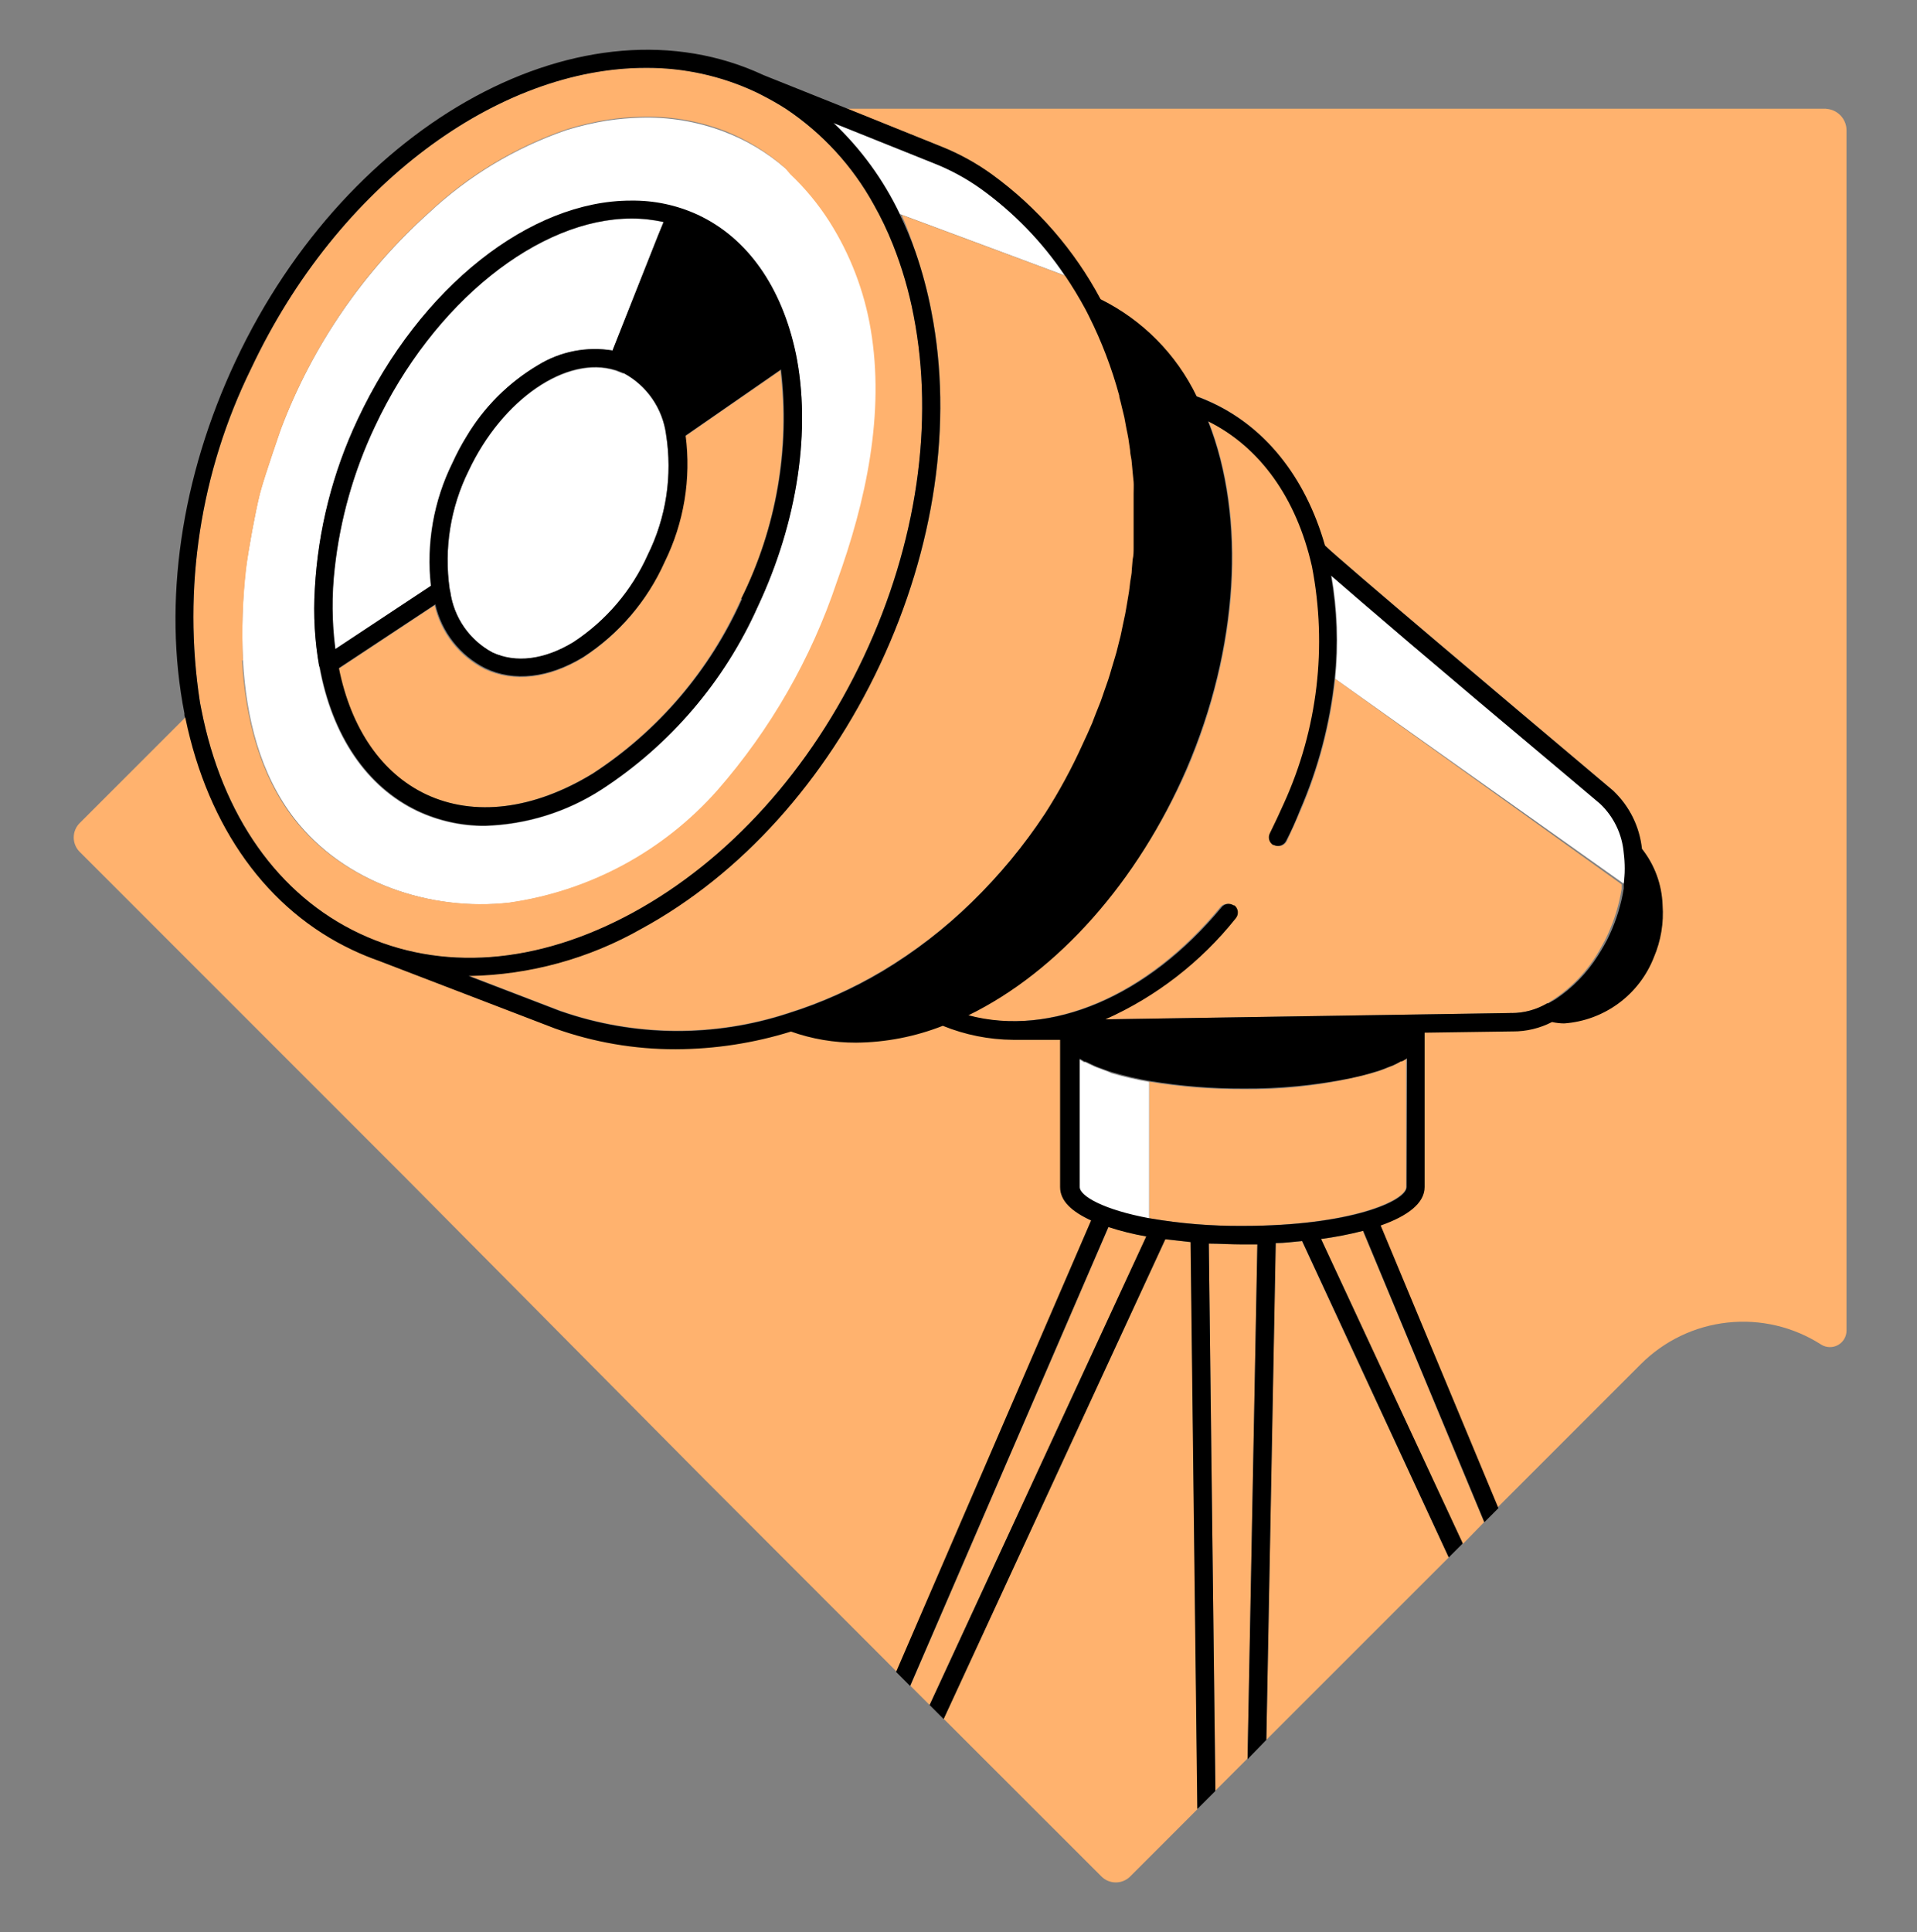 <svg width="130" height="131" viewBox="0 0 130 131" fill="none" xmlns="http://www.w3.org/2000/svg">
<rect x="0" y="0" width="130" height="131" fill="#808080" stroke="none"/>
<path d="M110.12 59.92L90.548 46.028C90.787 43.697 90.704 41.343 90.3 39.035C92.346 40.814 96.913 44.743 106.552 52.822L108.559 54.515C109.482 55.392 110.051 56.577 110.158 57.846C110.232 58.536 110.219 59.233 110.12 59.92ZM66.532 12.812C65.541 12.106 64.468 11.524 63.335 11.08L56.551 8.359C58.411 10.118 59.93 12.205 61.033 14.515L64.277 15.723L68.216 17.189L71.071 18.254L72.194 18.673C70.668 16.4 68.751 14.415 66.532 12.812ZM59.101 22.326C60.053 28.035 58.787 33.973 56.808 39.453C55.067 44.656 52.312 49.462 48.701 53.592C45.046 57.723 40.042 60.421 34.581 61.204C29.158 61.823 23.316 59.825 19.966 55.495C17.626 52.47 16.693 48.645 16.475 44.791C16.375 42.725 16.438 40.653 16.665 38.597C16.836 37.312 17.302 34.743 17.616 33.478C17.902 32.365 19.044 29.092 19.044 29.092C21.175 23.462 24.628 18.427 29.11 14.41C31.783 11.916 34.95 10.013 38.406 8.825C39.325 8.539 40.263 8.32 41.213 8.168C41.938 8.062 42.669 7.999 43.402 7.978C45.349 7.912 47.29 8.236 49.111 8.93C50.62 9.504 52.018 10.338 53.24 11.394L53.611 11.717C54.628 12.679 55.523 13.762 56.275 14.943C57.701 17.177 58.662 19.675 59.101 22.288V22.326ZM53.963 23.973C53.012 19.501 50.7 16.17 47.303 14.591C45.883 13.94 44.335 13.615 42.774 13.639C36.009 13.639 28.501 19.424 24.258 28.464C22.557 32.065 21.568 35.962 21.346 39.938C21.238 41.701 21.341 43.471 21.651 45.21C22.497 49.901 24.867 53.383 28.311 55.01C29.735 55.675 31.288 56.017 32.859 56.009C35.677 55.929 38.419 55.076 40.785 53.545C45.426 50.525 49.096 46.23 51.356 41.175C54.096 35.371 55.029 29.111 53.963 23.934V23.973ZM42.288 25.343L41.727 25.124C38.425 24.096 34.058 27.093 31.774 31.946C30.551 34.42 30.103 37.206 30.49 39.938L30.538 40.157C30.659 41.017 30.98 41.836 31.476 42.548C31.972 43.26 32.628 43.846 33.392 44.258C34.981 45 36.922 44.753 38.882 43.564C41.093 42.112 42.843 40.059 43.925 37.645C45.175 35.115 45.607 32.259 45.162 29.472C45.048 28.599 44.728 27.766 44.228 27.041C43.729 26.317 43.064 25.721 42.288 25.305V25.343ZM30.69 31.375C30.969 30.766 31.287 30.174 31.641 29.605C32.828 27.608 34.496 25.939 36.494 24.753C38.002 23.828 39.791 23.477 41.537 23.763L44.61 16.018L45 15.067C44.285 14.906 43.554 14.826 42.821 14.829C36.58 14.829 29.386 20.471 25.419 28.939C23.972 31.98 23.043 35.241 22.669 38.587C22.465 40.397 22.481 42.224 22.716 44.03L29.206 39.739C28.884 36.866 29.399 33.962 30.69 31.375ZM75.115 72.651L74.801 72.536L74.391 72.384L74.163 72.289L73.583 72.013H73.507L73.174 71.813V80.519C73.174 81.119 74.81 82.061 77.931 82.641V73.355C77.067 73.207 76.213 73.01 75.372 72.765L75.115 72.651Z" fill="white"/>
<path d="M92.422 83.45L100.643 103.202L99.197 104.687L89.587 84.001C90.542 83.873 91.489 83.689 92.422 83.45ZM86.504 84.296L85.876 117.96L98.246 105.591L88.293 84.154C87.703 84.211 87.113 84.258 86.504 84.296ZM75.182 83.183L61.737 114.297L63.041 115.6L77.751 83.821C76.88 83.67 76.022 83.457 75.182 83.183ZM81.975 84.296L82.422 121.404L84.601 119.225L85.267 84.325H84.249C83.488 84.353 82.727 84.335 81.975 84.296ZM79.026 84.02L63.992 116.533L74.668 127.199C74.797 127.334 74.952 127.442 75.123 127.516C75.295 127.589 75.48 127.627 75.667 127.627C75.854 127.627 76.039 127.589 76.21 127.516C76.382 127.442 76.537 127.334 76.666 127.199L81.214 122.651L80.757 84.211L79.026 84.02ZM76.98 34.229C76.98 34.001 76.98 33.782 76.98 33.563C76.98 33.344 76.98 33.021 76.98 32.745C76.98 32.469 76.98 32.307 76.913 32.088C76.847 31.869 76.866 31.546 76.837 31.28C76.809 31.013 76.771 30.832 76.742 30.614L76.628 29.824C76.628 29.596 76.542 29.377 76.495 29.148L76.352 28.378C76.352 28.159 76.238 27.93 76.19 27.712C76.143 27.493 76.076 27.226 76.009 26.988V26.912C75.502 25.036 74.807 23.216 73.935 21.479C73.859 21.337 73.792 21.184 73.716 21.051C73.286 20.254 72.816 19.479 72.308 18.73L71.185 18.311L68.331 17.245L64.392 15.78L61.147 14.572C61.505 15.398 61.82 16.243 62.089 17.102C62.547 18.416 62.909 19.761 63.174 21.127C64.639 28.644 63.402 37.131 59.691 45.019C55.981 52.907 50.234 59.291 43.516 62.935C39.958 64.964 35.947 66.067 31.851 66.142H31.784L38.036 68.54C43.013 70.273 48.422 70.323 53.431 68.683C55.663 67.982 57.805 67.024 59.815 65.828C62.016 64.519 64.056 62.958 65.895 61.175C67.766 59.357 69.435 57.34 70.871 55.162C71.86 53.67 72.741 52.108 73.507 50.49C73.735 50.014 73.945 49.539 74.154 49.053C74.24 48.844 74.316 48.644 74.392 48.435C74.468 48.226 74.62 47.873 74.725 47.598C74.83 47.322 74.896 47.122 74.972 46.884C75.048 46.646 75.163 46.38 75.239 46.123C75.315 45.866 75.391 45.638 75.458 45.4C75.524 45.162 75.619 44.895 75.686 44.639C75.752 44.382 75.819 44.153 75.886 43.906C75.952 43.658 76.019 43.401 76.076 43.154C76.133 42.907 76.181 42.669 76.228 42.422C76.276 42.174 76.342 41.917 76.39 41.66C76.438 41.403 76.476 41.194 76.514 40.956C76.552 40.718 76.609 40.433 76.647 40.166C76.685 39.9 76.704 39.7 76.733 39.472C76.761 39.243 76.809 38.93 76.837 38.663L76.894 37.978C76.894 37.702 76.942 37.436 76.961 37.169V36.484V35.675C76.961 35.447 76.961 35.228 76.961 35C76.961 34.772 76.989 34.458 76.98 34.229ZM94.373 72.289L94.145 72.374L93.736 72.536L93.412 72.65L93.127 72.736C90.235 73.523 87.246 73.898 84.249 73.849C82.136 73.858 80.026 73.689 77.941 73.345V82.593C80.024 82.951 82.135 83.123 84.249 83.107C91.538 83.107 95.353 81.394 95.353 80.471V71.775C95.244 71.849 95.129 71.916 95.011 71.975H94.944C94.763 72.117 94.573 72.203 94.373 72.289ZM123.869 7.369H57.455L63.802 9.928C65.027 10.417 66.188 11.056 67.256 11.831C70.311 14.056 72.823 16.945 74.601 20.28C77.442 21.684 79.736 23.994 81.119 26.846C81.366 26.931 81.623 27.036 81.814 27.122C85.677 28.777 88.474 32.25 89.816 36.95C90.767 37.902 103.203 48.368 107.351 51.879L109.302 53.525C109.341 53.552 109.376 53.584 109.407 53.62C110.48 54.652 111.154 56.031 111.31 57.512C112.17 58.599 112.661 59.932 112.708 61.318C112.79 62.529 112.582 63.743 112.099 64.858C111.612 66.102 110.783 67.184 109.707 67.977C108.631 68.77 107.352 69.242 106.019 69.339C105.741 69.337 105.463 69.305 105.191 69.244C104.371 69.668 103.46 69.887 102.537 69.881H102.461L96.552 69.967V80.433C96.552 81.537 95.391 82.403 93.574 83.04L101.557 102.203L111.262 92.498C112.843 90.909 114.921 89.91 117.149 89.668C119.378 89.425 121.622 89.954 123.508 91.166C123.677 91.271 123.872 91.329 124.072 91.333C124.271 91.338 124.468 91.289 124.643 91.192C124.817 91.095 124.963 90.954 125.064 90.782C125.166 90.61 125.22 90.414 125.22 90.215V8.806C125.211 8.436 125.063 8.084 124.805 7.82C124.548 7.555 124.2 7.397 123.831 7.378L123.869 7.369ZM71.918 80.481V70.386H68.997H68.75C67.118 70.371 65.504 70.049 63.992 69.434C62.121 70.171 60.132 70.558 58.121 70.576C56.614 70.582 55.117 70.328 53.697 69.824C51.167 70.61 48.534 71.014 45.885 71.023C43.094 71.031 40.322 70.554 37.693 69.615L25.771 65.038C25.163 64.825 24.566 64.58 23.982 64.306C18.188 61.584 14.172 55.999 12.631 48.578L5.428 55.78C5.293 55.909 5.185 56.064 5.112 56.236C5.038 56.408 5 56.593 5 56.779C5 56.966 5.038 57.151 5.112 57.323C5.185 57.495 5.293 57.65 5.428 57.779L27.312 79.663L47.817 100.338L60.824 113.355L74.021 82.755C72.717 82.146 71.918 81.394 71.918 80.481ZM13.563 47.636C12.37 39.911 13.579 32.005 17.027 24.99C22.916 12.488 33.821 4.6 43.792 4.6C46.359 4.584 48.898 5.14 51.223 6.227C51.395 6.303 51.566 6.398 51.737 6.484C52.27 6.76 52.793 7.055 53.297 7.378C55.774 9.033 57.817 11.258 59.254 13.867C59.746 14.738 60.178 15.641 60.548 16.57C61.17 18.129 61.641 19.744 61.956 21.394C63.374 28.654 62.175 36.865 58.578 44.524C54.982 52.184 49.415 58.34 42.917 61.879C36.418 65.419 29.9 65.885 24.391 63.297C18.882 60.709 15.057 55.314 13.649 48.073L13.563 47.636ZM16.418 44.781C16.637 48.587 17.569 52.46 19.91 55.485C23.259 59.805 29.101 61.803 34.525 61.194C39.985 60.411 44.989 57.714 48.645 53.582C52.255 49.452 55.01 44.646 56.751 39.443C58.73 33.982 60.015 28.026 59.044 22.317C58.606 19.725 57.655 17.247 56.247 15.028C55.495 13.848 54.6 12.764 53.583 11.803L53.24 11.393C52.031 10.32 50.643 9.467 49.139 8.872C47.319 8.178 45.378 7.855 43.431 7.921C42.698 7.941 41.967 8.005 41.242 8.111C40.292 8.262 39.354 8.482 38.435 8.767C34.979 9.956 31.811 11.859 29.139 14.353C24.657 18.37 21.204 23.405 19.073 29.034C19.073 29.034 17.931 32.307 17.645 33.42C17.322 34.686 16.855 37.226 16.694 38.539C16.456 40.605 16.383 42.685 16.475 44.762L16.418 44.781ZM65.581 68.835C71.176 70.329 77.751 67.579 82.755 61.499C82.852 61.383 82.988 61.307 83.138 61.286C83.287 61.265 83.439 61.3 83.564 61.385H83.621C83.685 61.436 83.737 61.5 83.776 61.572C83.815 61.644 83.839 61.723 83.847 61.804C83.855 61.886 83.847 61.968 83.823 62.046C83.799 62.124 83.759 62.197 83.707 62.26C81.352 65.219 78.32 67.568 74.868 69.111L102.318 68.683C102.365 68.673 102.414 68.673 102.461 68.683C103.282 68.692 104.092 68.489 104.811 68.093C106.427 67.166 107.747 65.8 108.617 64.153C108.763 63.906 108.896 63.649 109.016 63.383C109.473 62.394 109.793 61.347 109.968 60.271C109.968 60.167 109.968 60.072 109.968 59.957L90.548 46.028C90.222 49.097 89.433 52.1 88.207 54.934C87.897 55.657 87.579 56.361 87.256 57.046C87.177 57.189 87.046 57.296 86.889 57.344C86.733 57.392 86.564 57.377 86.419 57.303H86.371C86.245 57.221 86.153 57.094 86.114 56.948C86.076 56.802 86.093 56.647 86.162 56.513C86.495 55.856 86.818 55.171 87.113 54.486C89.402 49.461 90.067 43.847 89.016 38.425C87.97 33.773 85.467 30.309 81.966 28.577C84.544 35.124 84.021 43.982 80.5 52.165C77.132 59.748 71.69 65.866 65.638 68.816L65.581 68.835ZM28.863 53.858C32.136 55.39 36.152 54.895 40.167 52.45C44.604 49.558 48.11 45.444 50.262 40.604C52.633 35.808 53.556 30.426 52.917 25.114L46.447 29.596C46.828 32.527 46.335 35.506 45.029 38.159C43.851 40.797 41.934 43.037 39.51 44.61C37.189 46.018 34.829 46.294 32.85 45.362C32.005 44.933 31.265 44.324 30.681 43.577C30.097 42.831 29.685 41.965 29.472 41.042L22.936 45.362C23.773 49.453 25.866 52.441 28.863 53.858Z" fill="#FFB26E"/>
<path d="M112.746 61.357C112.699 59.971 112.209 58.637 111.348 57.551C111.193 56.069 110.519 54.691 109.445 53.659C109.415 53.623 109.379 53.59 109.34 53.564L107.39 51.918C103.241 48.426 90.757 37.903 89.854 36.989C88.512 32.289 85.715 28.816 81.852 27.16C81.661 27.075 81.404 26.97 81.157 26.884C79.779 24.022 77.485 21.702 74.639 20.291C72.861 16.955 70.35 14.066 67.294 11.841C66.226 11.067 65.066 10.427 63.84 9.938L57.494 7.379L51.785 5.095C39.72 -0.547 23.659 8.13 15.98 24.468C12.269 32.355 11.033 40.843 12.507 48.369C12.507 48.474 12.507 48.578 12.574 48.692C14.115 56.114 18.131 61.699 23.925 64.42C24.509 64.695 25.106 64.939 25.714 65.153L37.636 69.73C40.265 70.669 43.037 71.145 45.828 71.138C48.477 71.129 51.11 70.725 53.64 69.939C55.06 70.443 56.557 70.697 58.065 70.691C60.075 70.672 62.065 70.285 63.935 69.549C65.447 70.163 67.061 70.486 68.693 70.5H68.969H71.89V80.481C71.89 81.433 72.689 82.147 73.992 82.746L60.767 113.355L61.718 114.307L75.163 83.193C76.003 83.467 76.861 83.68 77.732 83.831L63.041 115.601L63.992 116.552L79.026 84.021L80.738 84.211L81.195 122.651L82.422 121.424L81.975 84.316C82.727 84.316 83.488 84.373 84.249 84.373H85.267L84.601 119.274L85.876 117.961L86.514 84.278C87.123 84.278 87.713 84.192 88.303 84.135L98.246 105.591L99.197 104.64L89.587 84.002C90.549 83.874 91.502 83.69 92.442 83.45L100.663 103.203L101.614 102.251L93.631 83.088C95.448 82.451 96.609 81.585 96.609 80.481V70.015L102.518 69.93H102.594C103.517 69.935 104.428 69.716 105.249 69.292C105.52 69.353 105.798 69.385 106.076 69.387C107.41 69.29 108.688 68.818 109.764 68.025C110.84 67.232 111.67 66.15 112.156 64.906C112.634 63.787 112.836 62.57 112.746 61.357ZM13.563 47.636C12.37 39.911 13.579 32.006 17.027 24.991C22.917 12.488 33.821 4.6 43.792 4.6C46.359 4.585 48.898 5.14 51.223 6.227C51.395 6.304 51.566 6.399 51.737 6.484C52.27 6.76 52.793 7.055 53.297 7.379C55.774 9.033 57.817 11.259 59.254 13.868C59.746 14.738 60.178 15.641 60.548 16.57C61.17 18.13 61.641 19.745 61.956 21.394C63.374 28.654 62.175 36.865 58.578 44.525C54.982 52.184 49.416 58.34 42.917 61.88C36.418 65.419 29.901 65.886 24.391 63.298C18.882 60.71 15.057 55.315 13.649 48.074L13.563 47.636ZM38.026 68.569L31.775 66.171H31.841C35.937 66.096 39.948 64.993 43.507 62.965C50.234 59.301 55.981 52.936 59.682 45.048C63.383 37.16 64.63 28.673 63.164 21.156C62.904 19.781 62.545 18.426 62.089 17.103C61.773 16.211 61.408 15.338 60.995 14.486C59.892 12.176 58.373 10.089 56.514 8.33L63.298 11.052C64.43 11.496 65.504 12.077 66.495 12.783C68.731 14.385 70.665 16.373 72.204 18.654C72.712 19.404 73.182 20.178 73.612 20.976C73.688 21.109 73.754 21.261 73.831 21.404C74.703 23.14 75.398 24.961 75.905 26.837V26.913C75.972 27.151 76.028 27.389 76.086 27.636C76.143 27.883 76.2 28.083 76.247 28.302L76.39 29.073C76.438 29.301 76.485 29.52 76.523 29.748L76.638 30.538C76.638 30.757 76.704 30.976 76.733 31.204C76.761 31.432 76.78 31.737 76.809 32.013C76.837 32.289 76.856 32.45 76.875 32.669C76.894 32.888 76.875 33.212 76.875 33.488C76.875 33.764 76.875 33.925 76.875 34.154C76.875 34.382 76.875 34.696 76.875 34.962C76.875 35.229 76.875 35.41 76.875 35.638V36.447V37.132C76.875 37.398 76.875 37.665 76.809 37.941L76.752 38.626C76.752 38.892 76.685 39.158 76.647 39.434C76.609 39.71 76.599 39.891 76.561 40.129C76.523 40.367 76.476 40.652 76.428 40.919C76.381 41.185 76.352 41.385 76.305 41.623C76.257 41.861 76.2 42.127 76.143 42.384C76.086 42.641 76.048 42.869 75.99 43.117C75.933 43.364 75.857 43.621 75.8 43.868C75.743 44.116 75.677 44.363 75.6 44.601C75.524 44.839 75.448 45.115 75.372 45.362C75.296 45.609 75.239 45.847 75.153 46.085C75.067 46.323 74.982 46.59 74.887 46.846C74.792 47.103 74.734 47.322 74.639 47.56C74.544 47.798 74.421 48.121 74.306 48.397C74.192 48.673 74.154 48.806 74.069 49.016C73.859 49.501 73.65 49.967 73.421 50.453C72.685 52.081 71.833 53.655 70.871 55.162C69.435 57.341 67.766 59.357 65.895 61.176C64.069 62.962 62.042 64.53 59.853 65.848C57.843 67.044 55.701 68.002 53.469 68.702C48.459 70.351 43.047 70.307 38.064 68.578L38.026 68.569ZM95.391 80.481C95.391 81.433 91.585 83.117 84.287 83.117C82.174 83.133 80.062 82.962 77.979 82.603C74.82 82.023 73.222 81.081 73.222 80.481V71.775L73.555 71.975H73.631L74.211 72.251L74.439 72.346L74.849 72.499L75.163 72.613L75.458 72.708C76.299 72.953 77.153 73.15 78.017 73.298C80.102 73.642 82.212 73.81 84.326 73.802C86.773 73.821 89.215 73.585 91.614 73.098L92.394 72.917C92.67 72.841 92.936 72.774 93.193 72.689L93.479 72.603L93.802 72.489L94.211 72.327L94.44 72.242C94.64 72.147 94.83 72.061 95.011 71.956H95.077C95.196 71.897 95.31 71.831 95.42 71.756L95.391 80.481ZM102.556 68.683C102.509 68.674 102.46 68.674 102.413 68.683L74.963 69.111C78.415 67.569 81.447 65.219 83.802 62.261C83.855 62.198 83.894 62.125 83.918 62.047C83.942 61.968 83.95 61.886 83.942 61.805C83.934 61.724 83.91 61.645 83.871 61.572C83.833 61.5 83.78 61.437 83.716 61.385H83.659C83.534 61.301 83.382 61.265 83.233 61.286C83.084 61.308 82.947 61.383 82.851 61.499C77.846 67.579 71.271 70.329 65.676 68.835C71.728 65.886 77.17 59.768 80.453 52.146C83.973 43.963 84.497 35.105 81.918 28.559C85.42 30.291 87.922 33.754 88.969 38.407C90.02 43.828 89.355 49.442 87.066 54.468C86.761 55.153 86.438 55.838 86.114 56.495C86.045 56.629 86.028 56.784 86.067 56.93C86.106 57.076 86.197 57.202 86.324 57.284H86.371C86.517 57.359 86.686 57.374 86.842 57.326C86.998 57.278 87.13 57.171 87.209 57.027C87.564 56.342 87.881 55.638 88.16 54.915C89.385 52.082 90.175 49.079 90.501 46.009C90.74 43.678 90.657 41.324 90.253 39.016C92.299 40.795 96.866 44.725 106.505 52.803L108.512 54.496C109.435 55.373 110.004 56.558 110.111 57.827C110.2 58.528 110.2 59.238 110.111 59.939C110.111 60.053 110.111 60.148 110.111 60.253C109.936 61.328 109.616 62.375 109.159 63.364C109.039 63.631 108.906 63.888 108.76 64.135C108.636 64.354 108.503 64.573 108.37 64.782C107.625 65.969 106.635 66.985 105.468 67.76L105.001 68.026H104.916C104.189 68.454 103.361 68.681 102.518 68.683H102.556ZM21.68 45.172C22.526 49.863 24.896 53.345 28.34 54.972C29.764 55.638 31.317 55.979 32.888 55.971C35.706 55.891 38.447 55.038 40.814 53.507C45.455 50.487 49.125 46.192 51.385 41.138C54.097 35.371 55.029 29.111 53.964 23.935C53.012 19.463 50.7 16.133 47.303 14.553C45.883 13.902 44.336 13.577 42.774 13.601C36.009 13.601 28.502 19.387 24.258 28.426C22.552 32.039 21.564 35.949 21.347 39.939C21.239 41.702 21.341 43.471 21.651 45.21L21.68 45.172ZM41.756 25.086L42.317 25.305C43.086 25.721 43.744 26.313 44.24 27.032C44.736 27.752 45.056 28.578 45.172 29.444C45.614 32.231 45.179 35.088 43.925 37.617C42.843 40.03 41.094 42.084 38.883 43.535C36.922 44.725 34.981 44.972 33.392 44.23C32.629 43.818 31.972 43.232 31.476 42.52C30.981 41.807 30.659 40.988 30.538 40.129L30.49 39.91C30.104 37.177 30.552 34.392 31.775 31.918C34.059 27.055 38.426 24.058 41.727 25.086H41.756ZM50.319 40.605C48.162 45.447 44.649 49.561 40.205 52.451C36.19 54.896 32.175 55.391 28.901 53.859C25.904 52.441 23.811 49.425 22.983 45.295L29.52 40.976C29.732 41.899 30.145 42.765 30.729 43.511C31.312 44.258 32.053 44.867 32.898 45.295C34.867 46.247 37.227 45.952 39.558 44.544C41.982 42.971 43.898 40.731 45.077 38.093C46.383 35.44 46.876 32.461 46.494 29.529L52.965 25.048C53.602 30.386 52.662 35.794 50.262 40.605H50.319ZM25.419 28.92C29.387 20.452 36.58 14.81 42.822 14.81C43.555 14.807 44.285 14.887 45.001 15.048L44.611 15.999L41.537 23.763C39.785 23.475 37.987 23.83 36.475 24.762C34.478 25.949 32.809 27.617 31.623 29.615C31.275 30.181 30.964 30.77 30.69 31.375C29.415 33.956 28.91 36.85 29.234 39.71L22.745 44.002C22.51 42.196 22.494 40.368 22.698 38.559C23.064 35.217 23.983 31.96 25.419 28.92Z" fill="black"/>
</svg>

